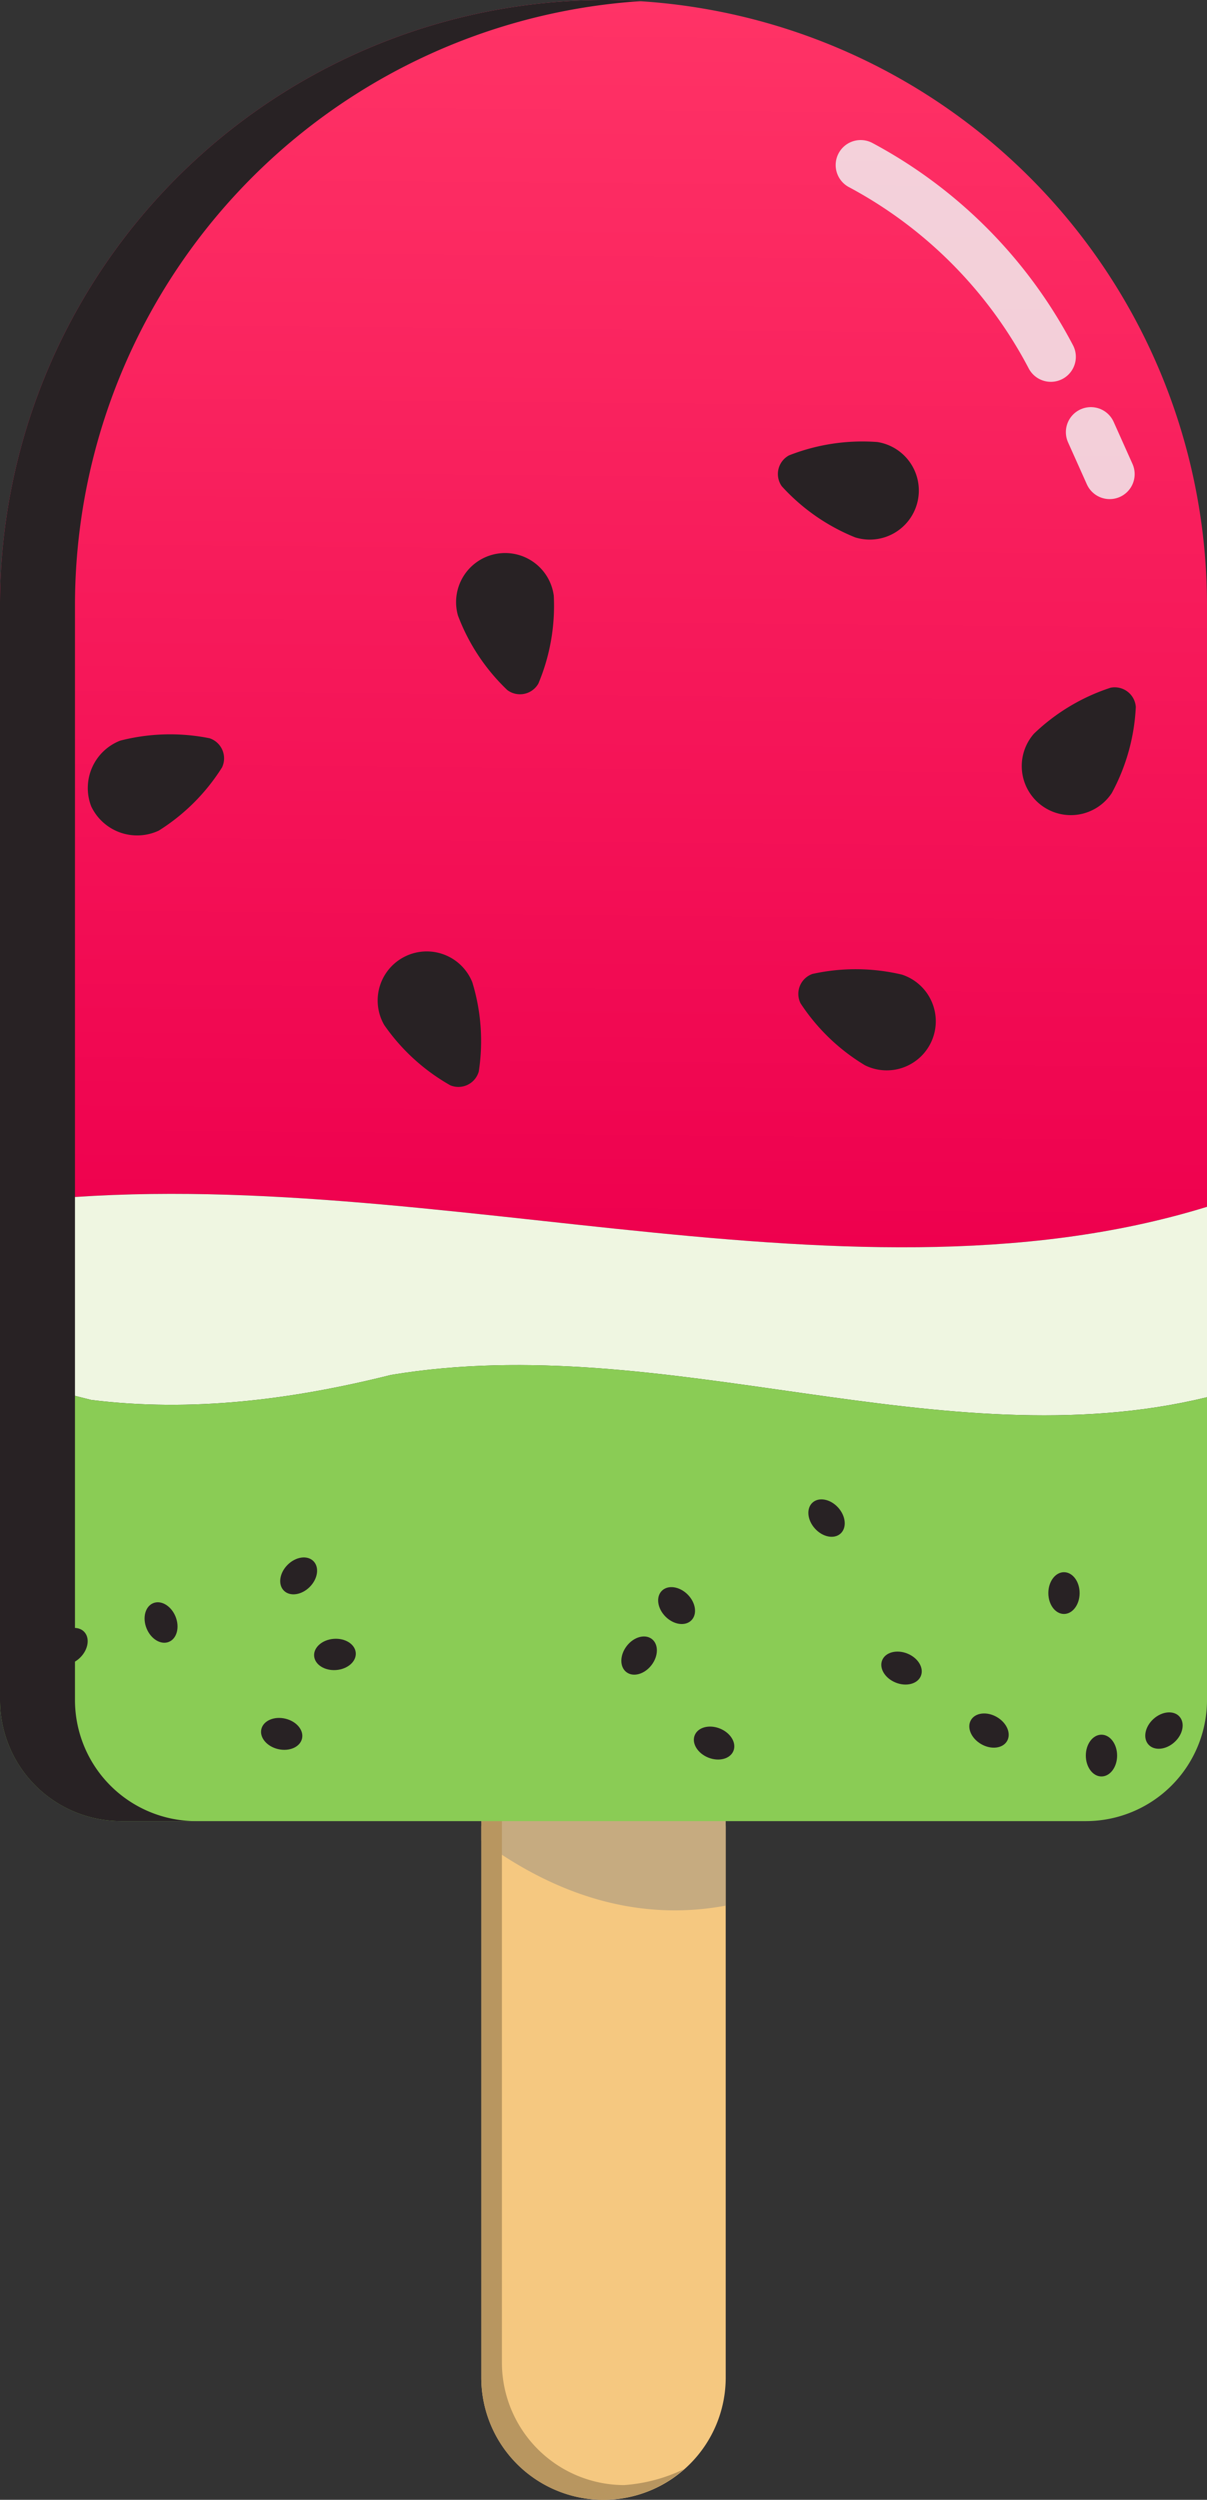 <svg xmlns="http://www.w3.org/2000/svg" xmlns:xlink="http://www.w3.org/1999/xlink" viewBox="0 0 96.588 200">
  <rect x="0" y="0" width="96.588" height="200" fill="#333333" stroke="none"/>
  <defs>
    <style>
      .cls-1 {
        isolation: isolate;
      }

      .cls-2 {
        fill: #f5c880;
      }

      .cls-3 {
        fill: #c6ab80;
      }

      .cls-4 {
        fill: #b89660;
      }

      .cls-5 {
        fill: url(#linear-gradient);
      }

      .cls-6 {
        fill: #eff6e1;
      }

      .cls-7 {
        fill: #8acc55;
      }

      .cls-8, .cls-9 {
        fill: #282224;
      }

      .cls-9 {
        mix-blend-mode: overlay;
      }

      .cls-10 {
        fill: none;
        stroke: #f2f2f2;
        stroke-linecap: round;
        stroke-linejoin: round;
        stroke-width: 4px;
        opacity: 0.83;
        mix-blend-mode: screen;
      }
    </style>
    <linearGradient id="linear-gradient" x1="48.042" y1="99.573" x2="48.961" y2="0.004" gradientUnits="userSpaceOnUse">
      <stop offset="0" stop-color="#ee004e"/>
      <stop offset="1" stop-color="#f36"/>
    </linearGradient>
  </defs>
  <g class="cls-1">
    <g id="Layer_2" data-name="Layer 2">
      <path class="cls-2" d="M58.074,146.26v43.96a9.78,9.78,0,0,1-19.56,0V146.26a2.81,2.81,0,0,1,.01-.29,9.774,9.774,0,0,1,19.54,0A2.81,2.81,0,0,1,58.074,146.26Z"/>
      <path class="cls-3" d="M58.074,144.552v7.91c-6.88,1.28-12.95-.83-17.91-4.07q-.84-.54-1.65-1.14v-2.7a2.81,2.81,0,0,1,.01-.29,2.437,2.437,0,0,1,.01-.27.875.875,0,0,1,.02-.16,4.926,4.926,0,0,1,.05-.54,3.967,3.967,0,0,1,.07-.48c.02-.13.05-.25.07-.38.05-.19.09-.37.14-.55s.12-.38.19-.57a4.326,4.326,0,0,1,.21-.54,6.265,6.265,0,0,1,.3-.64c.1-.19.2-.38.31-.56s.23-.36.35-.54a10.706,10.706,0,0,1,.71-.92,9.771,9.771,0,0,1,17.1,5.88c0,.09.01.18.01.27A2.81,2.81,0,0,1,58.074,144.552Z"/>
      <path class="cls-4" d="M49.942,198.821a9.806,9.806,0,0,1-9.777-9.777V145.081a9.752,9.752,0,0,1,3.334-7.326,9.8,9.8,0,0,0-4.982,8.5v43.963a9.754,9.754,0,0,0,16.22,7.326A13.167,13.167,0,0,1,49.942,198.821Z"/>
    </g>
    <g id="Layer_1" data-name="Layer 1">
      <path class="cls-5" d="M48.294,0h0A48.436,48.436,0,0,0,0,48.294V96.361c31.992-4.241,66.923,9.34,96.588.191V48.294A48.436,48.436,0,0,0,48.294,0Z"/>
      <path class="cls-6" d="M31.294,110c22.022-3.67,44.044,6.96,65.294,1.786V96.552C66.923,105.7,31.992,92.12,0,96.361v13.588c2.431.832,4.863,1.443,7.294,2.051C15.294,113,23.294,112,31.294,110Z"/>
      <path class="cls-7" d="M31.294,110c-8,2-16,3-24,2-2.431-.608-4.863-1.219-7.294-2.051v26.083A9.7,9.7,0,0,0,9.668,145.7H86.92a9.7,9.7,0,0,0,9.668-9.667V111.786C75.338,116.96,53.316,106.33,31.294,110Z"/>
      <g id="kiwi_seeds" data-name="kiwi seeds">
        <ellipse class="cls-8" cx="12.888" cy="129.81" rx="1.252" ry="1.671" transform="translate(-47.471 14.166) rotate(-21.892)"/>
        <ellipse class="cls-8" cx="51.143" cy="132.456" rx="1.671" ry="1.252" transform="translate(-85.05 92.312) rotate(-52.465)"/>
        <ellipse class="cls-8" cx="22.541" cy="138.721" rx="1.252" ry="1.671" transform="translate(-117.694 129.468) rotate(-76.996)"/>
        <ellipse class="cls-8" cx="5.541" cy="131.721" rx="1.671" ry="1.252" transform="translate(-91.518 42.498) rotate(-45)"/>
        <ellipse class="cls-8" cx="26.804" cy="132.365" rx="1.671" ry="1.252" transform="translate(-9.754 2.355) rotate(-4.258)"/>
        <ellipse class="cls-8" cx="23.899" cy="126.08" rx="1.671" ry="1.252" transform="translate(-82.152 53.827) rotate(-45)"/>
        <ellipse class="cls-8" cx="66.143" cy="121.456" rx="1.252" ry="1.671" transform="translate(-64.419 75.848) rotate(-42.173)"/>
        <ellipse class="cls-8" cx="54.143" cy="128.456" rx="1.252" ry="1.671" transform="translate(-74.974 75.908) rotate(-45)"/>
        <ellipse class="cls-8" cx="85.143" cy="127.456" rx="1.252" ry="1.671"/>
        <ellipse class="cls-8" cx="88.143" cy="140.456" rx="1.252" ry="1.671"/>
        <ellipse class="cls-8" cx="72.143" cy="133.456" rx="1.252" ry="1.671" transform="translate(-78.613 150.418) rotate(-68.025)"/>
        <ellipse class="cls-8" cx="57.143" cy="139.456" rx="1.252" ry="1.671" transform="translate(-93.564 140.262) rotate(-68.025)"/>
        <ellipse class="cls-8" cx="79.143" cy="138.456" rx="1.252" ry="1.671" transform="translate(-80.335 137.767) rotate(-60)"/>
        <ellipse class="cls-8" cx="93.143" cy="138.456" rx="1.671" ry="1.252" transform="translate(-68.842 98.376) rotate(-42.173)"/>
      </g>
      <g id="watermelon_seeds" data-name="watermelon seeds">
        <path class="cls-8" d="M30.748,82.008a3.927,3.927,0,1,1,7.048-3.42,16.038,16.038,0,0,1,.518,7.136,1.693,1.693,0,0,1-2.281,1.106A16.037,16.037,0,0,1,30.748,82.008Z"/>
        <path class="cls-8" d="M72.171,77.974a3.927,3.927,0,1,1-2.956,7.254,16.028,16.028,0,0,1-5.155-4.961,1.693,1.693,0,0,1,.957-2.347A16.027,16.027,0,0,1,72.171,77.974Z"/>
        <path class="cls-8" d="M88.968,63.45A3.926,3.926,0,1,1,82.739,58.7a16.016,16.016,0,0,1,6.135-3.679,1.693,1.693,0,0,1,2.017,1.537A16.038,16.038,0,0,1,88.968,63.45Z"/>
        <path class="cls-8" d="M12.709,66.452A4.069,4.069,0,0,1,7.3,64.516a4.069,4.069,0,0,1,2.318-5.26,16.023,16.023,0,0,1,7.152-.191,1.693,1.693,0,0,1,1,2.329A16.035,16.035,0,0,1,12.709,66.452Z"/>
        <path class="cls-8" d="M70.211,35.365a3.927,3.927,0,1,1-1.78,7.628,16.028,16.028,0,0,1-5.87-4.09,1.694,1.694,0,0,1,.576-2.469A16.039,16.039,0,0,1,70.211,35.365Z"/>
        <path class="cls-8" d="M36.647,49.246a3.926,3.926,0,1,1,7.667-1.6,16.021,16.021,0,0,1-1.233,7.047,1.693,1.693,0,0,1-2.481.519A16.033,16.033,0,0,1,36.647,49.246Z"/>
      </g>
      <path class="cls-9" d="M6,136.03a9.694,9.694,0,0,0,9.66,9.67h-6A9.694,9.694,0,0,1,0,136.03V48.29A48.431,48.431,0,0,1,48.29,0q1.515,0,3,.09A48.448,48.448,0,0,0,6,48.29Z"/>
    </g>
    <g id="highlights">
      <path class="cls-10" d="M68.873,13.205A36.725,36.725,0,0,1,84.092,28.548"/>
      <path class="cls-10" d="M87.294,34.572l1.505,3.36"/>
    </g>
  </g>
</svg>
